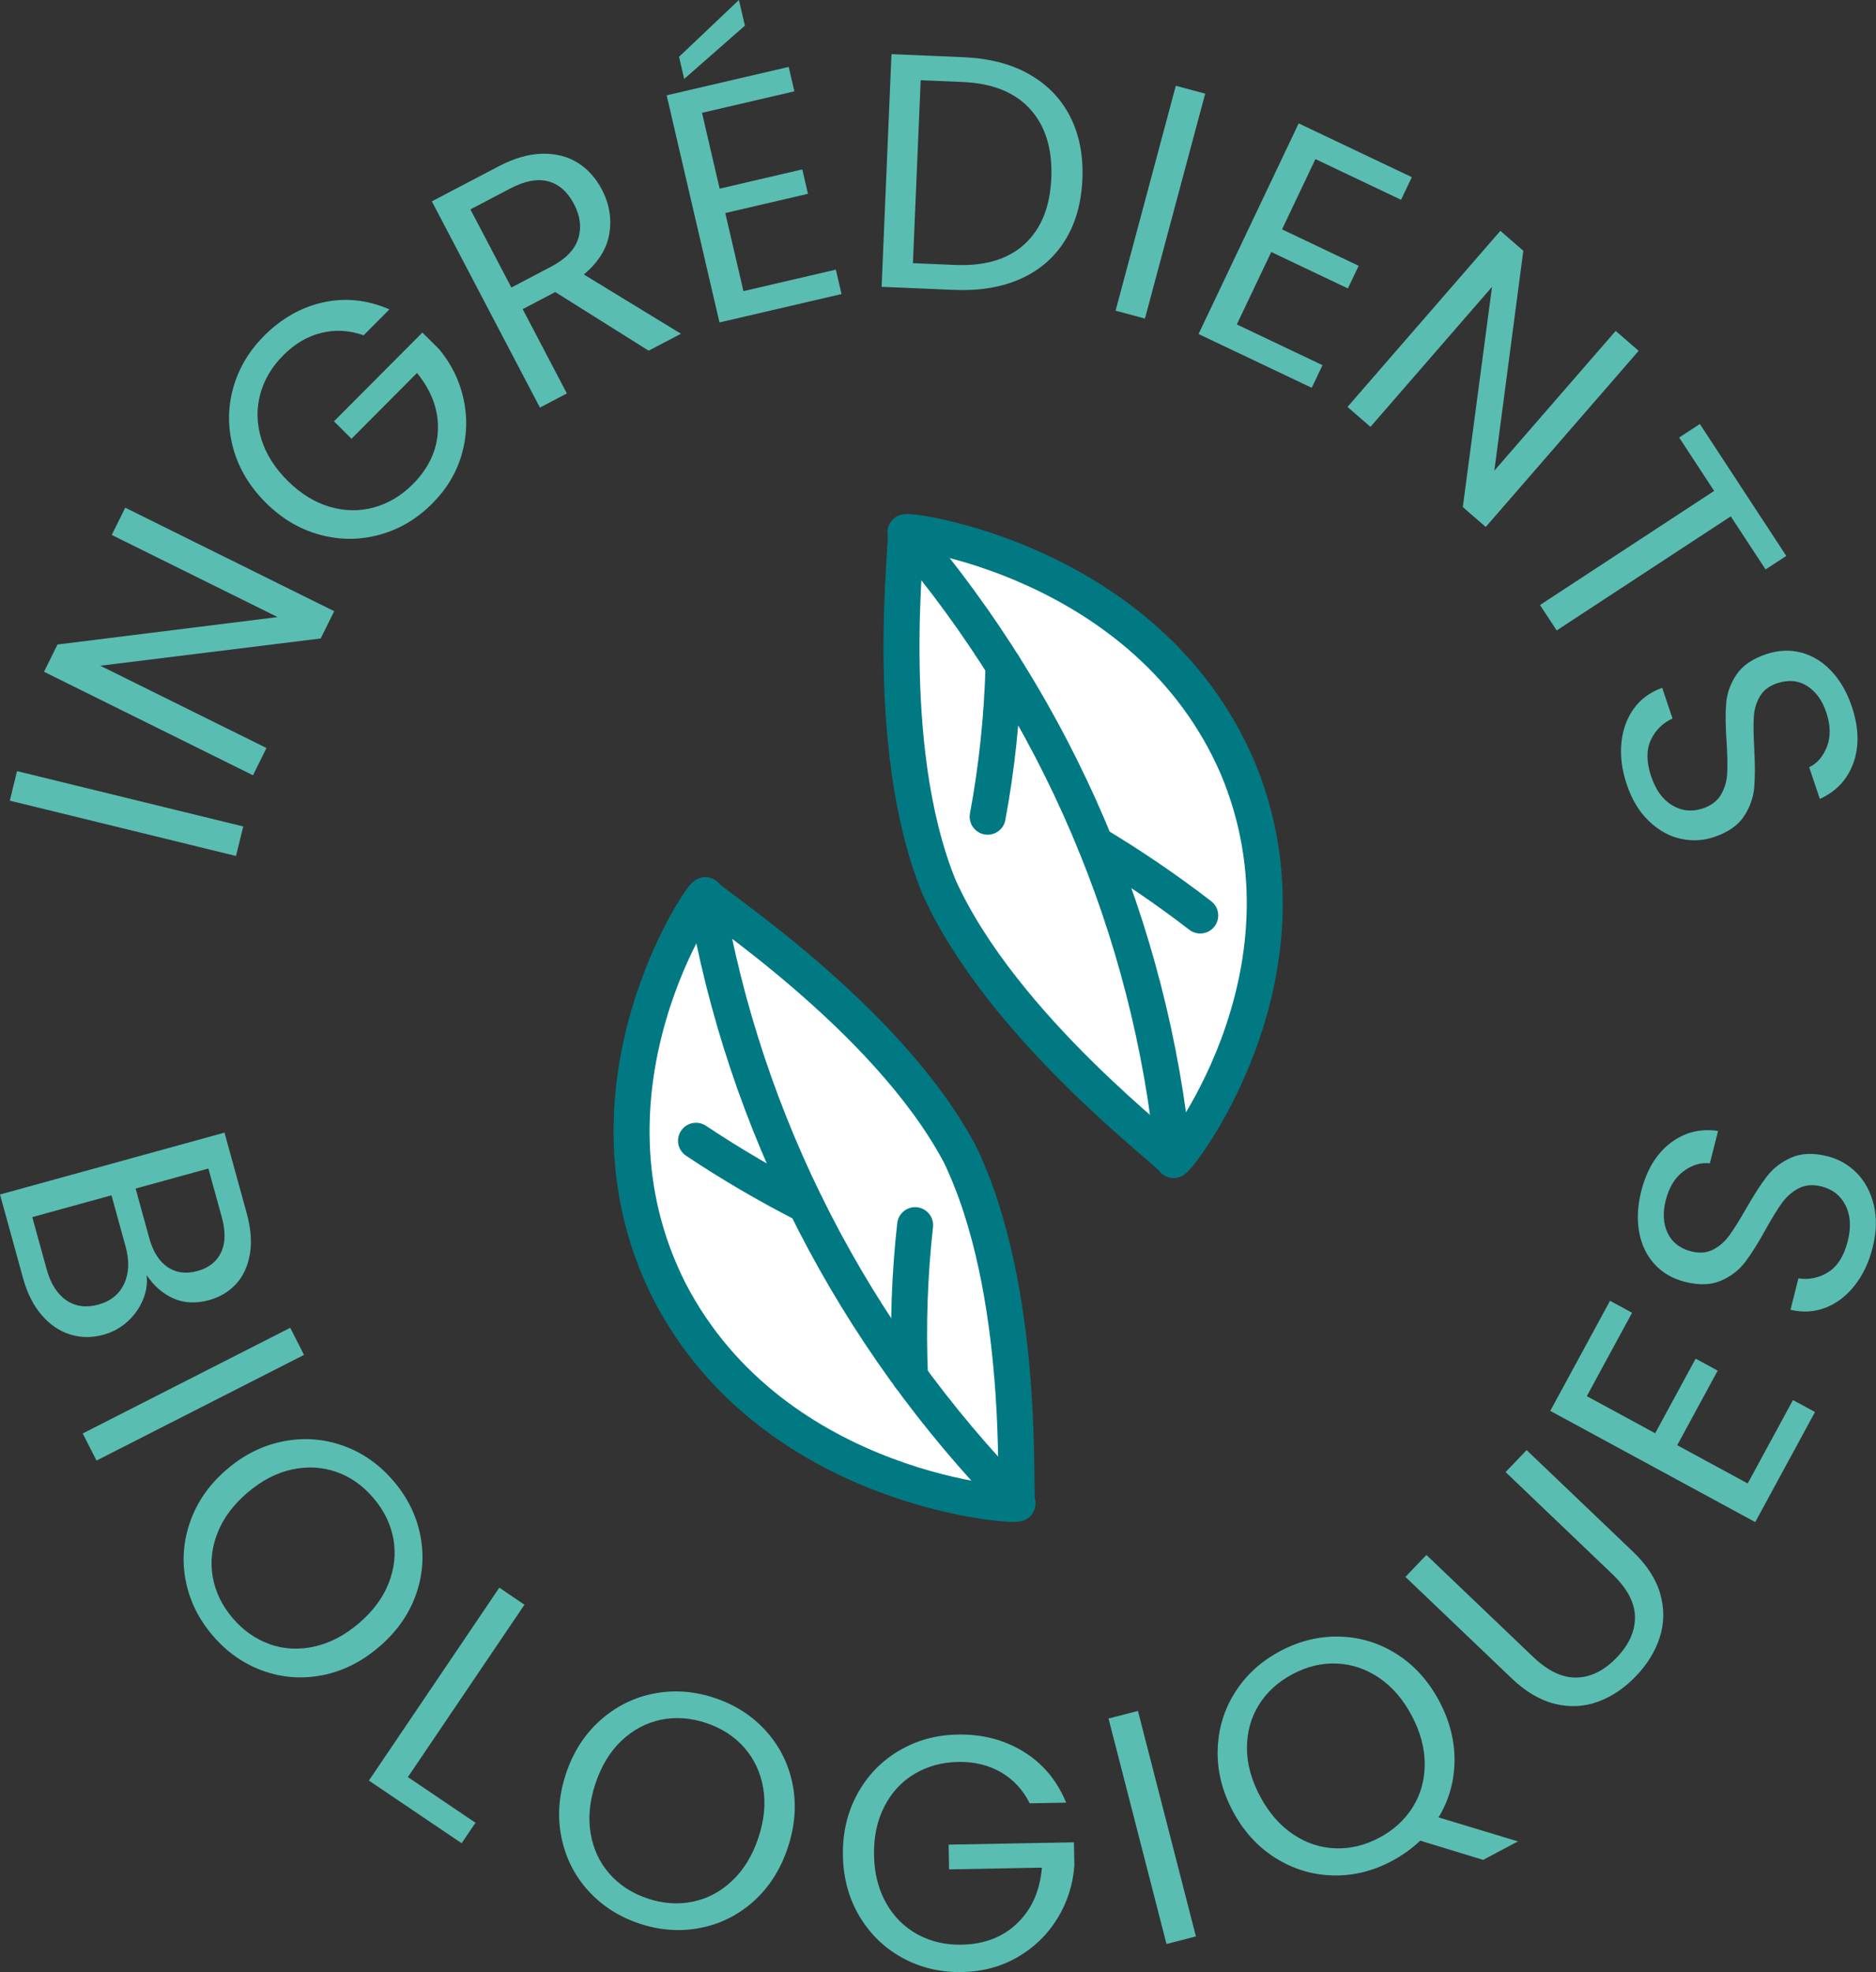 <?xml version="1.0" encoding="UTF-8"?> <svg xmlns="http://www.w3.org/2000/svg" id="Calque_1" data-name="Calque 1" viewBox="0 0 348.15 365.99"><rect x="0" y="0" width="348.15" height="365.99" fill="#333333" stroke="none"/><defs><style> .cls-1, .cls-2 { stroke: #017983; stroke-linecap: round; stroke-linejoin: round; stroke-width: 6.68px; } .cls-1, .cls-3 { fill: #fff; } .cls-2 { fill: none; } .cls-4 { fill: #5abdb2; } .cls-4, .cls-3 { stroke-width: 0px; } </style></defs><g><path class="cls-4" d="m3.16,143.11l41.98,10.27-1.34,5.48L1.82,148.59l1.34-5.48Z"></path><path class="cls-4" d="m62.02,113.43l-2.5,5.06-40.91,5.06,30.84,15.27-2.5,5.06-38.78-19.21,2.5-5.06,40.85-5.09-30.78-15.24,2.5-5.06,38.78,19.21Z"></path><path class="cls-4" d="m67.47,62.22c-2.63-.93-5.24-1.08-7.83-.44-2.59.63-4.94,2.02-7.07,4.16-2.13,2.14-3.56,4.55-4.28,7.24-.72,2.69-.66,5.44.19,8.24.85,2.8,2.48,5.4,4.88,7.79,2.4,2.39,5,4,7.79,4.83,2.79.83,5.53.87,8.22.14,2.69-.74,5.1-2.17,7.23-4.31,2.98-2.99,4.53-6.34,4.67-10.05.14-3.71-1.15-7.25-3.88-10.6l-12.16,12.21-3.25-3.24,16.41-16.47,3.08,3.06c2.29,2.74,3.8,5.83,4.56,9.26.75,3.43.64,6.85-.33,10.26-.97,3.41-2.8,6.46-5.48,9.15-2.83,2.84-6.08,4.77-9.74,5.78-3.67,1.02-7.36,1.02-11.09.02-3.73-1-7.09-2.99-10.07-5.96s-5-6.33-6.03-10.07c-1.03-3.74-1.05-7.44-.04-11.11,1-3.67,2.92-6.93,5.75-9.77,3.24-3.25,6.91-5.33,11.01-6.23,4.1-.9,8.19-.46,12.26,1.31l-4.77,4.79Z"></path><path class="cls-4" d="m120.36,65.07l-17.32-10.87-6.04,3.17,8.2,15.65-5,2.62-20.06-38.27,12.36-6.48c2.89-1.52,5.59-2.3,8.11-2.36,2.51-.06,4.71.5,6.58,1.66,1.87,1.17,3.37,2.83,4.51,4.99,1.38,2.64,1.84,5.36,1.38,8.17-.46,2.81-2.04,5.34-4.73,7.59l18.02,11-5.99,3.14Zm-25.46-11.71l7.36-3.86c2.71-1.42,4.39-3.15,5.04-5.2.65-2.05.4-4.19-.77-6.42-1.19-2.27-2.78-3.68-4.77-4.22-1.99-.54-4.36-.1-7.1,1.34l-7.36,3.86,7.6,14.5Z"></path><path class="cls-4" d="m130.28,20.94l3.27,14.07,15.34-3.57,1.05,4.53-15.34,3.57,3.37,14.49,17.15-3.99,1.05,4.53-22.65,5.27-9.8-42.15,22.65-5.27,1.05,4.53-17.15,3.99Zm7.95-16.17l-11.26,9.88-.95-4.11,11.11-10.54,1.11,4.77Z"></path><path class="cls-4" d="m190.99,13.78c3.37,1.9,5.91,4.52,7.61,7.86,1.7,3.34,2.46,7.22,2.27,11.64-.19,4.42-1.27,8.21-3.24,11.37-1.98,3.16-4.72,5.53-8.24,7.1-3.52,1.57-7.63,2.25-12.34,2.05l-13.44-.57,1.83-43.18,13.44.57c4.71.2,8.75,1.25,12.12,3.15Zm-.81,31.49c3.06-2.83,4.7-6.91,4.92-12.23.23-5.37-1.07-9.62-3.9-12.76-2.83-3.14-7-4.83-12.54-5.06l-7.8-.33-1.44,33.95,7.8.33c5.58.24,9.89-1.06,12.95-3.89Z"></path><path class="cls-4" d="m223.66,17.38l-11.18,41.74-5.45-1.46,11.18-41.74,5.45,1.46Z"></path><path class="cls-4" d="m244.12,29.52l-6.2,13.05,14.22,6.76-2,4.2-14.22-6.76-6.39,13.44,15.9,7.56-2,4.2-21-9.98,18.58-39.09,21,9.98-2,4.2-15.9-7.56Z"></path><path class="cls-4" d="m275.73,97.8l-4.26-3.7,5.42-40.86-22.56,25.98-4.26-3.7,28.37-32.68,4.26,3.7-5.38,40.81,22.52-25.94,4.26,3.7-28.37,32.68Z"></path><path class="cls-4" d="m331.5,103.17l-3.84,2.51-6.46-9.85-32.31,21.17-3.09-4.72,32.31-21.17-6.49-9.91,3.84-2.51,16.04,24.48Z"></path><path class="cls-4" d="m300.9,137.89c.24-2.46,1.01-4.58,2.3-6.37,1.29-1.79,3.05-3.08,5.27-3.87l1.92,5.7c-1.85.84-3.2,2.18-4.04,4.01-.84,1.83-.82,4.08.08,6.74.86,2.55,2.17,4.34,3.94,5.38,1.77,1.04,3.65,1.22,5.65.55,1.57-.53,2.69-1.39,3.38-2.58.69-1.19,1.07-2.52,1.14-3.98.07-1.46.04-3.39-.12-5.78-.21-2.94-.23-5.34-.07-7.21.16-1.86.79-3.63,1.91-5.29,1.12-1.66,2.95-2.92,5.5-3.78,2.23-.75,4.4-.85,6.51-.3,2.11.56,3.98,1.7,5.61,3.44s2.9,3.94,3.79,6.6c1.29,3.84,1.39,7.31.3,10.4-1.1,3.09-3.18,5.33-6.24,6.72l-1.98-5.88c1.5-.72,2.6-2.01,3.31-3.86.71-1.85.66-3.97-.15-6.36-.75-2.23-1.94-3.86-3.57-4.88-1.63-1.02-3.48-1.18-5.56-.48-1.49.5-2.56,1.33-3.22,2.49-.66,1.16-1.02,2.44-1.09,3.84-.08,1.4-.05,3.32.08,5.76.17,2.95.16,5.37,0,7.26-.17,1.89-.81,3.68-1.92,5.36-1.11,1.68-2.96,2.96-5.55,3.83-2,.67-4.06.78-6.18.31-2.12-.46-4.08-1.55-5.87-3.26-1.8-1.71-3.17-3.97-4.12-6.79-.91-2.7-1.25-5.28-1-7.74Z"></path></g><g><path class="cls-4" d="m26.5,241.29c-.65,1.53-1.61,2.87-2.88,4.01-1.27,1.14-2.74,1.95-4.42,2.41-2.11.58-4.16.57-6.15-.04-1.99-.61-3.76-1.81-5.3-3.59-1.54-1.78-2.7-4.07-3.47-6.86l-4.28-15.54,41.66-11.48,4.12,14.94c.78,2.83.98,5.37.59,7.62-.39,2.25-1.24,4.09-2.56,5.53-1.32,1.43-2.98,2.43-4.97,2.98-2.47.68-4.7.58-6.68-.31-1.98-.89-3.63-2.33-4.95-4.33.18,1.58-.06,3.14-.71,4.67Zm-14.21.02c1.69,1.16,3.67,1.43,5.95.81,2.31-.64,3.91-1.94,4.81-3.9.9-1.96.98-4.28.24-6.95l-2.6-9.44-14.7,4.05,2.65,9.62c.75,2.71,1.97,4.65,3.66,5.81Zm12.88-20.72l2.52,9.15c.7,2.55,1.84,4.36,3.42,5.42,1.58,1.06,3.42,1.31,5.54.72,2.11-.58,3.57-1.74,4.38-3.46.81-1.73.85-3.9.13-6.53l-2.49-9.03-13.51,3.72Z"></path><path class="cls-4" d="m56.42,251.45l-38.51,19.61-2.56-5.03,38.51-19.61,2.56,5.03Z"></path><path class="cls-4" d="m34.45,293.3c-.71-3.74-.41-7.43.91-11.08,1.32-3.65,3.58-6.84,6.79-9.57,3.21-2.73,6.72-4.46,10.53-5.18,3.81-.72,7.5-.43,11.08.86,3.58,1.3,6.66,3.47,9.26,6.52,2.63,3.08,4.3,6.49,5.01,10.23.71,3.74.41,7.41-.9,11.03-1.32,3.62-3.59,6.81-6.83,9.57-3.24,2.76-6.75,4.5-10.53,5.23-3.78.72-7.46.44-11.04-.86-3.58-1.3-6.68-3.49-9.3-6.57-2.6-3.05-4.26-6.45-4.97-10.18Zm15.59,11.84c2.64.93,5.4,1.08,8.28.44,2.88-.64,5.63-2.06,8.24-4.29,2.64-2.25,4.5-4.74,5.57-7.47,1.07-2.73,1.36-5.46.88-8.2-.49-2.74-1.72-5.27-3.7-7.6-1.98-2.33-4.29-3.95-6.91-4.86-2.62-.91-5.37-1.06-8.23-.44-2.87.62-5.62,2.06-8.26,4.31-2.61,2.23-4.46,4.71-5.54,7.45s-1.38,5.49-.88,8.24c.5,2.75,1.73,5.28,3.68,7.57,1.96,2.3,4.25,3.91,6.89,4.84Z"></path><path class="cls-4" d="m75.71,329.81l12.53,8.47-2.57,3.8-17.21-11.63,24.2-35.8,4.67,3.16-21.64,32Z"></path><path class="cls-4" d="m109.12,350.84c-2.54-2.83-4.19-6.15-4.95-9.95-.76-3.8-.47-7.71.86-11.71,1.33-4,3.44-7.29,6.33-9.88,2.89-2.59,6.2-4.25,9.93-4.99,3.73-.74,7.5-.47,11.3.79,3.84,1.28,7.04,3.34,9.58,6.17,2.54,2.83,4.19,6.13,4.93,9.91.74,3.78.44,7.69-.9,11.72s-3.45,7.35-6.31,9.92c-2.86,2.58-6.16,4.23-9.89,4.97-3.73.74-7.52.47-11.36-.81-3.8-1.27-6.98-3.32-9.52-6.15Zm19.47,2.08c2.74-.57,5.18-1.87,7.31-3.9,2.14-2.03,3.75-4.68,4.83-7.93,1.1-3.29,1.4-6.38.9-9.27-.5-2.89-1.66-5.38-3.49-7.47-1.83-2.09-4.2-3.62-7.1-4.59-2.9-.97-5.71-1.16-8.43-.59-2.72.58-5.14,1.87-7.27,3.88-2.13,2.01-3.74,4.67-4.84,7.96-1.08,3.25-1.38,6.34-.89,9.24.49,2.91,1.66,5.41,3.51,7.51,1.85,2.1,4.21,3.62,7.07,4.58,2.86.95,5.66,1.15,8.4.58Z"></path><path class="cls-4" d="m191.1,334.68c-1.25-2.5-3.02-4.42-5.32-5.76-2.3-1.34-4.96-1.99-7.97-1.93-3.02.06-5.72.8-8.11,2.23-2.39,1.43-4.26,3.45-5.59,6.06-1.34,2.61-1.97,5.61-1.91,9,.06,3.39.81,6.35,2.24,8.89,1.43,2.54,3.37,4.47,5.81,5.81,2.44,1.34,5.17,1.98,8.19,1.93,4.21-.08,7.66-1.4,10.34-3.98,2.68-2.57,4.21-6.01,4.58-10.32l-17.23.32-.08-4.59,23.25-.43.08,4.34c-.27,3.56-1.32,6.84-3.17,9.83-1.85,2.99-4.3,5.37-7.37,7.14-3.07,1.77-6.5,2.69-10.3,2.77-4.01.07-7.69-.8-11.03-2.62-3.34-1.82-6-4.38-7.99-7.7-1.98-3.31-3.01-7.08-3.09-11.29-.08-4.22.81-8.02,2.67-11.43,1.86-3.4,4.42-6.08,7.7-8.02,3.27-1.94,6.91-2.95,10.92-3.02,4.59-.09,8.67.98,12.24,3.18s6.21,5.36,7.9,9.46l-6.76.12Z"></path><path class="cls-4" d="m211.18,317.52l10.76,41.85-5.46,1.41-10.76-41.85,5.46-1.4Z"></path><path class="cls-4" d="m275.22,345.16l-11.65-3.56c-1.59,1.5-3.35,2.76-5.29,3.79-3.54,1.88-7.21,2.77-11.01,2.66-3.8-.11-7.34-1.2-10.62-3.27-3.28-2.07-5.91-4.97-7.88-8.69-1.98-3.72-2.91-7.52-2.79-11.4s1.19-7.42,3.23-10.63c2.04-3.21,4.83-5.76,8.37-7.64,3.58-1.9,7.27-2.8,11.07-2.69,3.8.11,7.33,1.19,10.58,3.26,3.25,2.06,5.88,4.98,7.87,8.73,1.94,3.65,2.88,7.36,2.83,11.14s-1.04,7.25-2.96,10.42l14.73,4.46-6.46,3.43Zm-35.29-4.77c2.44,1.65,5.06,2.53,7.86,2.63,2.79.11,5.52-.55,8.19-1.97,2.66-1.42,4.73-3.31,6.21-5.69,1.48-2.38,2.21-5.04,2.21-7.99,0-2.95-.8-5.94-2.41-8.97-1.63-3.07-3.66-5.41-6.1-7.05-2.43-1.63-5.04-2.5-7.82-2.62-2.78-.12-5.51.54-8.22,1.98-2.7,1.44-4.78,3.34-6.24,5.7-1.46,2.37-2.19,5.01-2.2,7.95-.01,2.93.8,5.93,2.43,9,1.61,3.03,3.64,5.37,6.08,7.02Z"></path><path class="cls-4" d="m264.71,288.57l19.77,18.89c2.78,2.66,5.49,3.95,8.14,3.87,2.64-.07,5.12-1.32,7.44-3.74,2.28-2.39,3.4-4.91,3.36-7.55-.05-2.64-1.46-5.29-4.24-7.95l-19.77-18.89,3.9-4.08,19.73,18.84c2.6,2.48,4.29,5.1,5.07,7.84.78,2.75.75,5.42-.08,8.03-.83,2.61-2.3,5.02-4.42,7.23-2.11,2.21-4.45,3.79-7.02,4.74s-5.23,1.09-7.99.42c-2.76-.67-5.45-2.24-8.05-4.73l-19.73-18.84,3.9-4.08Z"></path><path class="cls-4" d="m294.47,259.1l12.7,6.89,7.51-13.84,4.09,2.22-7.51,13.84,13.08,7.1,8.4-15.48,4.09,2.22-11.09,20.43-38.04-20.64,11.09-20.43,4.09,2.22-8.4,15.48Z"></path><path class="cls-4" d="m344.19,238.57c-1.53,1.94-3.33,3.31-5.38,4.11-2.06.8-4.23.94-6.53.4l1.47-5.83c2.01.3,3.87-.1,5.57-1.18,1.7-1.08,2.9-2.99,3.58-5.71.66-2.6.53-4.82-.4-6.65-.92-1.83-2.41-3.01-4.45-3.52-1.6-.4-3.02-.29-4.24.34-1.22.63-2.26,1.54-3.12,2.73-.85,1.19-1.87,2.83-3.03,4.92-1.42,2.58-2.7,4.62-3.84,6.1-1.14,1.48-2.63,2.62-4.47,3.41-1.84.79-4.06.86-6.67.2-2.28-.58-4.16-1.67-5.63-3.28-1.47-1.61-2.42-3.58-2.85-5.93-.43-2.35-.3-4.88.38-7.61.99-3.93,2.79-6.9,5.38-8.91,2.6-2.01,5.56-2.76,8.88-2.27l-1.52,6.01c-1.65-.2-3.28.28-4.88,1.46-1.6,1.17-2.7,2.98-3.32,5.43-.58,2.28-.46,4.3.36,6.04.82,1.74,2.29,2.88,4.41,3.42,1.52.38,2.87.27,4.05-.35s2.18-1.5,3-2.63c.82-1.14,1.84-2.76,3.06-4.89,1.46-2.57,2.77-4.61,3.94-6.1,1.17-1.5,2.67-2.65,4.52-3.46,1.85-.81,4.09-.89,6.74-.22,2.04.52,3.83,1.54,5.36,3.08s2.59,3.51,3.17,5.92c.59,2.41.52,5.05-.21,7.94-.7,2.77-1.81,5.12-3.35,7.05Z"></path></g><path class="cls-1" d="m177.96,213.84c12.67,25.89,10.18,64.36,10.84,65.16,1.02.75-45.01-1.72-64.52-39.27-19.13-37.74,6.6-74.83,6.63-73.56.23.98,33.39,22.27,47.04,47.7h0Z"></path><path class="cls-2" d="m130.92,166.15c7.22,42.37,27.37,81.69,57.88,112.85"></path><path class="cls-2" d="m129.17,211.71c6.68,4.46,13.49,8.41,20.38,11.93"></path><path class="cls-3" d="m169.83,227.37c-1.02,9.1-1.36,18.51-.95,28.17"></path><path class="cls-2" d="m169.83,227.37c-1.02,9.1-1.36,18.51-.95,28.17"></path><path class="cls-1" d="m174.23,164.53c-10.81-26.68-5.58-64.9-6.18-65.71-.99-.85,44.77,4.73,61.56,43.49,16.39,38.93-11.92,74.2-11.83,72.94-.17-.99-31.75-24.45-43.55-50.71h0Z"></path><path class="cls-2" d="m217.78,215.24c-4.19-42.77-21.51-83.31-49.73-116.42"></path><path class="cls-2" d="m222.74,169.9c-6.35-4.89-12.85-9.3-19.47-13.27"></path><path class="cls-2" d="m183.29,151.57c1.68-8.99,2.68-18.37,2.95-28.03"></path></svg> 